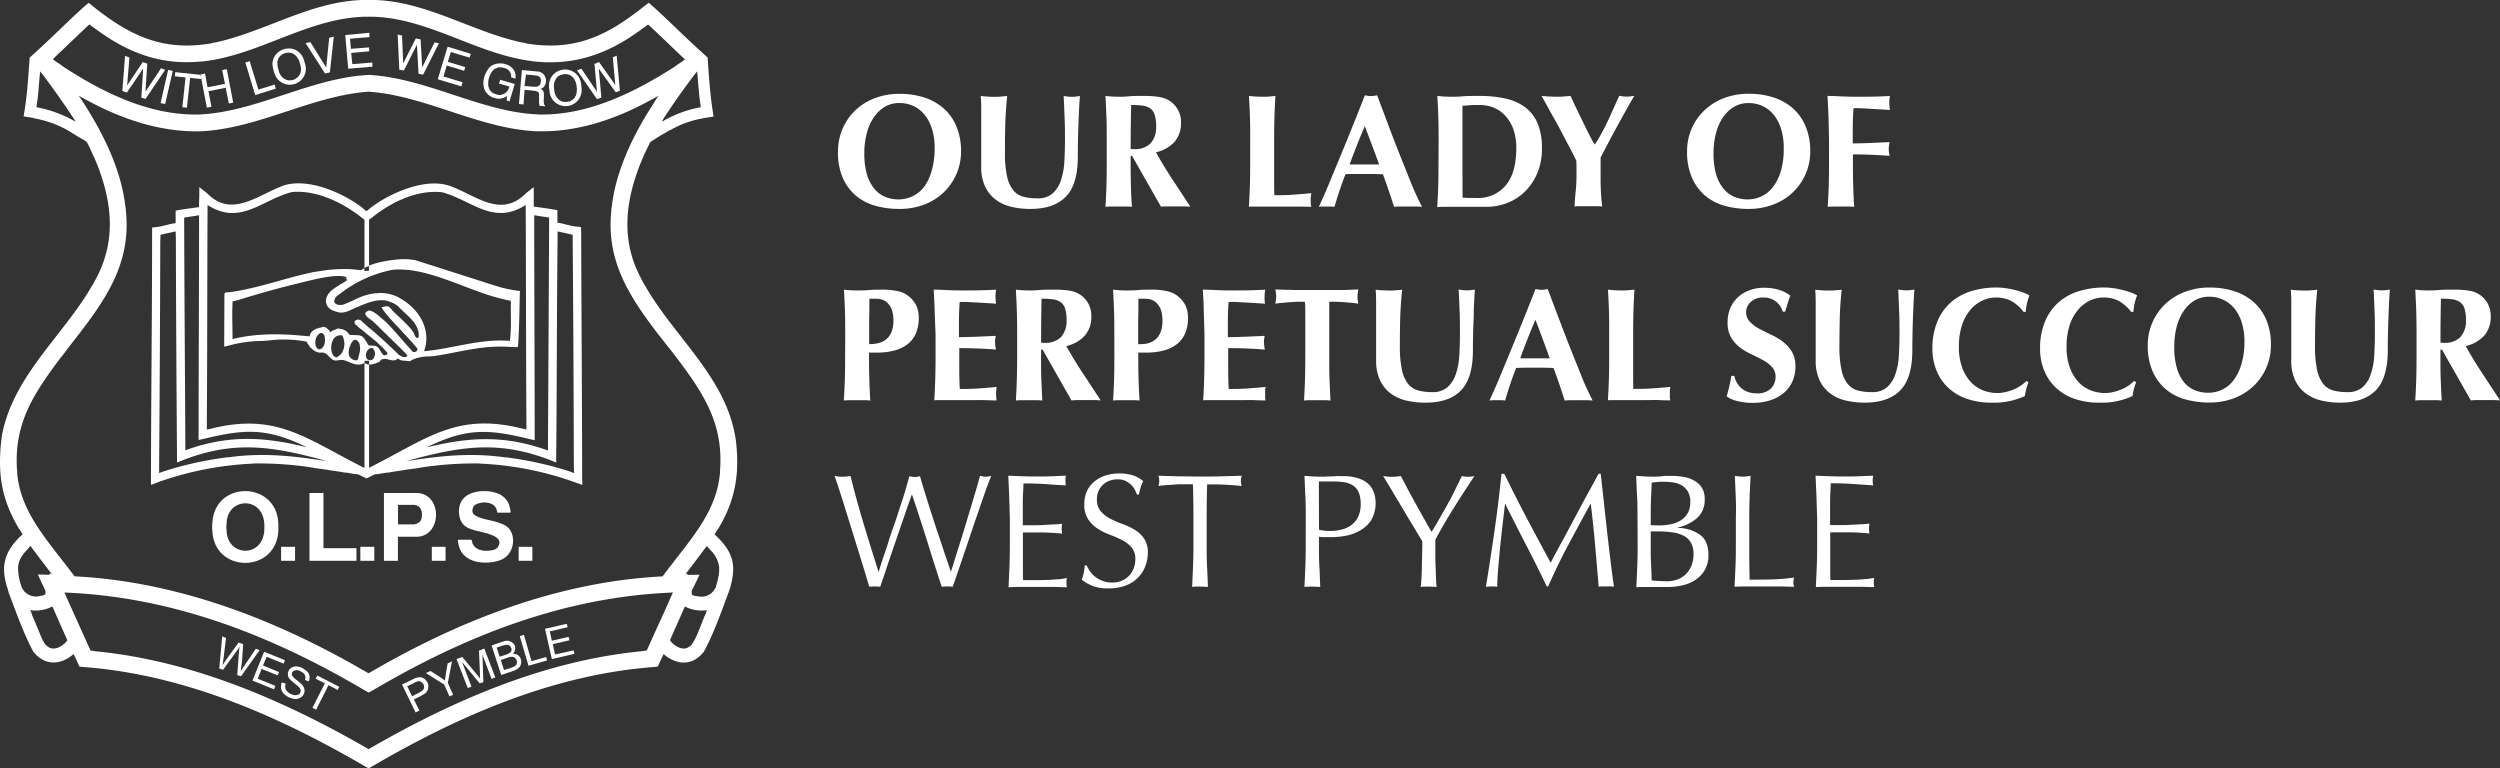 <svg xmlns="http://www.w3.org/2000/svg" viewBox="0 0 654.79 201.24"><rect x="0" y="0" width="654.79" height="201.24" fill="#333333" stroke="none"/><defs><style>.cls-1{fill:#fff;}</style></defs><title>Asset 6</title><g id="Layer_2" data-name="Layer 2"><g id="Layer_1-2" data-name="Layer 1"><path class="cls-1" d="M97.2,95.46l.3-.06.24-.06.3-.06.24-.06.24-.12.48-.18.42-.18.06-.12.12-.12.06-.12.18-.18.12-.06a2.83,2.83,0,0,1,1.86.06l.36.06.3.06.18.06h.66l.12-.06h.12l.18-.06.12-.12.12-.06.12-.12.18-.12.06.12.12.12.12.06a2.09,2.09,0,0,0,.9.3h.24l.42.06a7.87,7.87,0,0,1,1.2.12l.18-.12.24-.12.18-.12a10.5,10.5,0,0,1,4.56-.9l.42-.06h.48l.42-.06c7.62-1.16,12.34-2.92,20.4-2.34h1.44l.06-.84c.29-4.34.32-8.68.42-13l.06-.84-.42-.06a31.12,31.12,0,0,1-5.64-1.2l-.78-.24-20.64-6.6-1-.12c-2.65-.43-7.16.33-9.72,1.08l-.3.12-.3.06-.24.12-.36.12-.18.14v1.3h-1.2v-.71c-.28.16-.57.34-.84.53l-2.4-.24a38.78,38.78,0,0,0-8,.42l-1.14.18L82,71.28l-1.08.24c-7,1.56-13.49,4-20.7,5l-1.14.06-.3.36-.06,13.86.48-.12.54-.12a33.56,33.56,0,0,1,9-1.26l.78-.06.84-.06a31.77,31.77,0,0,1,9.24.18l.36.06.42.12.12.36.24.36c.3.38.51.86,1,1.08l.12.18.18.12a2.85,2.85,0,0,0,1.08.6l.18.06h.18l.12.06h.18c.5,0,.84-.09,1.26.12l.12.06.18.06c.55.41.85.87,1.38,1.26l.12.18.12.06.18.12.18.06.24.12a5.79,5.79,0,0,0,1.26-.06l.3-.06h.18a2.58,2.58,0,0,1,1.14.18l.24.06.84.36c1.14.45,2.36.91,3.54.36l.24-.12.18-.12V94.5h1.2v1H97Zm4.38-24.53,1.08-.24.54-.06c9.28-.66,19.61,5.74,28.68,7.74l.66.18.6.12.66.12v.66c-.06,3,.16,6.19-.18,9.18l-.06.66-.72-.06c-7.29-.4-14,1.94-21.12,2.7l-.66.06.12-.3.06-.3.12-.3c1.3-5.22-1.68-10-6.06-12.66l-.9-.54a10.11,10.11,0,0,0-5.82-1.08h-.3l-.36.06c-3.43.43-5.3,2-8.16,2.94l-.24.06h-.84l-.36-.12a1.51,1.51,0,0,1-.78-.6V79c-.05-.41.21-.72.36-1.14l.54-.48.6-.42.54-.42A32.8,32.8,0,0,1,101.58,70.93ZM85.14,89.23l-.06.24v.24L85,90l-.06.24-.06.18-.06.12-.06.12c-.17.12-.08.33-.36.42l-.06.12-.12.06-.06.06-.12.06a.55.55,0,0,1-.6.06l-.36-.18L83,91.09,82.92,91l-.06-.12-.06-.12-.18-.36v-.3a3,3,0,0,1,.72-2.46l.12-.12.36-.24.12-.06h.3l.12.06h.06l.12.06.3.3.06.12.06.06L85,88v.12l.06.06v.42l.06.42Zm4.74,2.52-.12.18-.06.18-.06.18a3,3,0,0,1-1,1l-.12.12-.24.12h-.06l-.06.06H88l-.12-.06h-.06l-.06-.06h-.06l-.06-.06-.18-.12-.06-.12c-.87-.94-.77-2.95-.24-4l.12-.24.06-.18c.27-.19.46-.57.78-.66l.36-.18.18-.06h.3l.24-.06h.3l.06.06h.06l.06.06v.06l.12.18.06.18.06.18A4.58,4.58,0,0,1,89.88,91.75Zm4.26.78-.18.72-.12.6v.06l-.06.12v.06l-.06.06h-.06v.06l-.12.12h-.12l-.06.06h-.24l-.18-.06h-.12l-.24-.12-.24-.06L92.1,94c-.23-.34-.42-.26-.66-.84v-.12l-.06-.18-.06-.12v-.12a6.89,6.89,0,0,1,.24-1.74l.12-.24.12-.3.06-.24.48-.72.24-.24.12-.06h.06l.12-.06h.06l.12-.06.06.06h.12a1.64,1.64,0,0,1,.9,1l.06.18v.12A4.19,4.19,0,0,1,94.14,92.53ZM95.64,89l-.24-.36-.48-.48L94.74,88,94.5,88l-.06-.06-.12-.06H94.2l-.12-.06-2.58-.12-.12-.24-.12-.18A3.34,3.34,0,0,0,89,86.11l-.18-.06h-.42l-.48.24-.3.12-.24.06-.48.23-.06.13-.12.06-.18.18L86.52,87l-.06-.12-.12-.18c-.09-.26-.37-.36-.54-.54L85.68,86l-.12-.06c-.2-.28-.58-.19-.84-.36l-.54.18-.6.12-.3.12-.3.06a4.43,4.43,0,0,0-1.14.65l-.06.07-.24.24-.06.12-.06.12-.12.12-.06.12v.12l-.06.18-.06.12v.18L79.92,88c-6-.61-12.45-.73-18.36.66l-.66.18v-.66c0-2.82-.15-5.78,0-8.58v-.66l.78-.18.72-.18s7.52-2.38,14.83-4.15h0l1.92-.48c2.49-.58,9-2.36,11.52-1.38l.12.06.12.12-.54.07a.85.85,0,0,1,.54.54l-.84.6-.48.3-.48.24c-1.48,1-2.82,1.62-3.54,3.3L85.5,78l-.06.24-.06.3a2.35,2.35,0,0,0,.18,1.2l.06.18.06.12a2.13,2.13,0,0,0,.54.65l.06.13.18.06.12.12.12.06.12.12c2.09.78,2.59,1,4.68.18l.9-.42,1-.42c2.53-1.1,5.23-2.3,8-1.74l1.44.54.48.24.48.3.48.36c1.51,1.67,3.47,3,4.62,4.92l.12.24.24.48.12.3.06.3.12.23.06.31v.3l.06.3v.66l-.12.12-.12.06-.06.06h-.3l-.12-.12-.06-.06-.06-.06V88.2l-.12-.11-.06-.18-.36-.84-.3-.42-.36-.48c-.62-.71-1.3-1.45-2-2.1l-.42-.42-1.68-1.56-.42-.42c-.53-.46-.77-1-1.32-1.38h-.12l-.12-.06a2.3,2.3,0,0,0-1,.12h-.12l-.18.06H100l-.06.06.06.06.06.17c1.31,2.2,4,4.63,5.7,6.61l.84.89,1.44,1.57.54.66.24.24.18.24.18.18.12.18v.42l-.06.06-.06.12-.06.06-.06.12H109l-.12.06-.06.06h-.24l-.12.06-.12-.06h-.24l-.24-.3-.36-.42-.48-.54-.54-.6c-1.92-2.11-3.68-4.35-5.76-6.3l-.42-.36-.36-.3L99.54,83l-.36-.3-.3-.24-.36-.3-.9-.54-.24-.12h-.12L97,81.37H96.9c-.85,0-.19-.05-.84.24l-.12.06-.06.12-.12.06v.06L95.7,82c-.13,1.07,1.71,1.71,2.34,2.52l.42.36.36.36c2.47,2.46,5,4.86,7.44,7.32l.24.3.24.36-.12.12h-.06l-.06.06a1.7,1.7,0,0,1-1.44-.12l-.3-.18-.24-.12c-2.28-2.22-4.43-4.22-6.84-6.31L97,86.11l-.66-.54L95.7,85l-.6-.54-.66-.6-.06-.06h-.24L94,83.7h-.3l-.12.07h-.12l-.12.06-.06.06h-.12l-.3.3.06.6,1.08,1,.54.42.6.48,1.08.9,1.08.84.54.48.54.42.54.48.48.48.54.48.48.47.48.55.48.48.06.12v.3l-.06.12-.12.12h-.12l-.06.06H101l-.06.06h-.36l-.12-.06-.06-.06-.12-.06-.06-.06-.48-.72-.24-.42-.12-.18-.12-.25c-.94-1-1.26-.51-2.76-.83L96.24,90,96,89.59l-.06-.18-.18-.18Zm.66,5.15-.06-.06L96.18,94l-.12-.06L96,93.78l-.06-.12-.06-.06v-.18l-.06-.18v-.3l.06-.18A1.87,1.87,0,0,1,97,91.2l.06-.06h.42l.12.06.18.18.12.24.12.06.06.18V92l.12.24v.72l-.06.12a1.42,1.42,0,0,1-1,1.26h-.48Z"/><polygon class="cls-1" points="37.5 17.94 37.02 25.56 38.1 25.92 43.26 18.3 42.18 17.88 38.1 24 38.58 16.68 37.38 16.26 33.3 22.38 33.9 15.06 32.76 14.64 32.04 23.82 33.24 24.24 37.5 17.94"/><polygon class="cls-1" points="43.26 27.24 45.24 18.6 44.04 18.3 42.06 27 43.26 27.24"/><polygon class="cls-1" points="47.76 28.08 48.96 28.2 49.8 20.4 52.62 20.7 52.65 20.25 52.52 19.6 45.9 18.9 45.78 19.98 48.6 20.28 47.76 28.08"/><polygon class="cls-1" points="52.65 20.25 54.18 28.2 55.38 27.96 54.6 23.88 59.1 22.98 59.94 27.12 61.08 26.88 59.4 18.12 58.2 18.36 58.92 21.96 54.36 22.86 53.7 19.26 52.5 19.5 52.52 19.6 52.68 19.62 52.65 20.25"/><polygon class="cls-1" points="72.24 23.22 71.94 22.14 67.68 23.46 65.4 16.02 64.26 16.38 66.84 24.9 72.24 23.22"/><path class="cls-1" d="M71.64,18.42l.06.24.06.24.12.24a4.19,4.19,0,1,0,7.92-2.7l-.06-.24-.06-.3c-1.76-5.69-9.68-3.08-8.1,2.22Zm1-2.34.06-.12.06-.18.06-.12v-.18l.06-.12.06-.12.12-.12.06-.18.12-.06.06-.12.24-.24.12-.06.12-.12.12-.06.12-.12.18-.06.12-.06.36-.12.12-.06H75a2.66,2.66,0,0,1,1.74.18l.18.12.12.06.12.12.12.06.36.36.06.12.24.24.06.18.12.18.06.12.12.18.12.36.12.42.06.18.06.24c1.24,4-4.26,5.9-5.64,1.68L73,18.48l-.06-.18-.06-.24-.12-.36v-.18l-.06-.24Z"/><polygon class="cls-1" points="86.4 18.96 87.42 9.6 86.22 9.9 85.44 17.7 81.3 11.04 80.04 11.28 85.14 19.26 86.4 18.96"/><polygon class="cls-1" points="97.56 17.46 97.5 16.38 92.28 16.8 91.98 13.86 96.72 13.44 96.66 12.42 91.92 12.78 91.68 10.14 96.78 9.72 96.72 8.58 90.42 9.18 91.2 18 97.56 17.46"/><polygon class="cls-1" points="105.78 18.48 109.2 11.7 109.62 19.32 110.82 19.56 114.96 11.34 113.82 11.1 110.58 17.64 110.16 10.32 108.9 10.08 105.6 16.62 105.3 9.3 104.16 9.06 104.58 18.24 105.78 18.48"/><polygon class="cls-1" points="120.84 22.62 121.14 21.54 116.16 20.04 117 17.16 121.56 18.54 121.86 17.58 117.3 16.2 118.08 13.62 123 15.12 123.3 14.1 117.24 12.24 114.66 20.76 120.84 22.62"/><path class="cls-1" d="M127.5,24.36l.12.12.12.18a3.85,3.85,0,0,0,1.74,1l.48.12a3.3,3.3,0,0,0,2.1-.24l.18-.06.54-.36-.06,1.2.72.24L134.82,22,131,20.88l-.3,1,2.7.78v.12l-.06.12-.06.18a2.66,2.66,0,0,1-2.64,1.8l-.12-.06h-.3l-.12-.06-.18-.06-.12-.06-.18-.06h-.12l-.18-.12-.24-.12-.12-.12-.18-.06-.06-.12-.12-.12-.12-.06a4.08,4.08,0,0,1-.6-1.44v-.84c0-1.21.85-3.32,2.1-3.72l.12-.06.18-.06.12-.06a3.42,3.42,0,0,1,1.62.12l.24.06.18.06a2.34,2.34,0,0,1,1.38,1.5l.06.18v.66l1.14.36v-.36c.34-3.76-5.57-5-7.32-1.92l-.24.36-.12.24c-.83,1.56-1.11,3.77,0,5.28Z"/><path class="cls-1" d="M137.4,23.52l2,.18.3.06h.24l.48.12.18.06.36.18.06.06.06.12.06.12v.12l.06.18c0,.87-.06,2,.06,2.82l.06.06v.12l1.38.12.06-.24-.12-.06-.06-.12-.06-.06-.06-.12v-.3l-.06-.18v-.24l.06-1.5v-.54l-.06-.12v-.18l-.06-.12v-.12l-.06-.06-.06-.12-.06-.06-.06-.12-.12-.06-.06-.06-.36-.18.18-.06.12-.06.18-.06a1.72,1.72,0,0,0,.66-.78l.06-.12.12-.12a5.29,5.29,0,0,0,.12-1.2l-.06-.18v-.18l-.06-.12a2.29,2.29,0,0,0-2.4-1.68l-.36-.06-3.42-.3-.78,8.88,1.2.12Zm.36-4,2,.18.3.06c.89,0,1.67.38,1.62,1.38v.18l-.06.18v.24c-.22.45,0,.26-.42.66l-.12.06-.12.12c-.43.26-.51,0-1,.18l-.24-.06h-.24l-2.1-.18Z"/><path class="cls-1" d="M143.94,23.82v.24a4.22,4.22,0,1,0,8.34-1.26v-.3l-.06-.24a4.22,4.22,0,1,0-8.4.72v.3l.06.24Zm1.14-1.26a3.27,3.27,0,0,1,.6-2l.06-.12.12-.12c.17-.42,1.21-.78,1.62-.84l.12-.06H148c1.73-.06,2.71,1.33,3,2.88v.18l.06.24v.42l.06.18v.18l-.06.18v.54l-.06.18-.06.18v.18l-.06.12-.06.18-.06.12-.12.12-.06.12-.06.18-.12.12-.06.12-.12.06-.24.24-.24.12-.12.12-.12.06-.18.06-.12.06H149l-.12.06h-.18l-.18.06h-.18c-1.69.22-2.77-1.13-3.12-2.64v-.18l-.06-.24V23.4l-.06-.24Z"/><polygon class="cls-1" points="157.5 25.56 156.84 18 161.28 24.18 162.36 23.76 161.52 14.58 160.5 15 161.16 22.26 156.9 16.26 155.7 16.74 156.36 24.06 152.28 18 151.14 18.42 156.36 25.98 157.5 25.56"/><path class="cls-1" d="M55.62,137l-.06.48v1.08l.06.54c.53,11.11,16.65,11.11,17.28,0V138C73.33,125.9,56.15,125.46,55.62,137Zm13.62,1.38c0,7.88-9.9,7.64-9.9.36l-.06-.36v-.72l.06-.36c0-7.25,9.88-7.48,9.9.36Z"/><rect class="cls-1" x="73.62" y="143.22" width="3.66" height="3.66"/><polygon class="cls-1" points="84.72 129.12 81.06 129.12 81.06 146.88 93.36 146.88 93.36 143.58 84.72 143.58 84.72 129.12"/><rect class="cls-1" x="94.38" y="143.22" width="3.66" height="3.66"/><path class="cls-1" d="M108.48,129.12h-7.92v17.76h3.66v-6.3h4.44C116,141,116.16,128.63,108.48,129.12Zm2,6v.3a2.54,2.54,0,0,1-.54,1.26l-.06.06-.12.06-.06.06-.24.12-.06.06-.36.18-.6.12h-4.2v-5.1h4.32a2.69,2.69,0,0,1,1.26.54l.06.12.24.24.06.12v.06l.18.36.06.24.06.3v.24l.06.3Z"/><rect class="cls-1" x="113.1" y="143.22" width="3.6" height="3.66"/><path class="cls-1" d="M131.88,137.4l-.36-.18-.72-.24-.24-.12-.24-.06c-1.72-.56-4.16-.84-5.64-1.68l-.54-.36a1.56,1.56,0,0,1-.42-1.08v-.18l.06-.06v-.24l.06-.12.06-.12.06-.12v-.06l.06-.12.06-.06.06-.12.12-.06.06-.12a5,5,0,0,1,4-.48l.12.06.18.06a2.38,2.38,0,0,1,1.5,1.74l.06.12v.12l.06.18v.18h3.48v-.36l-.06-.3v-.3l-.12-.3A4.65,4.65,0,0,0,131.7,130l-.48-.36a9.31,9.31,0,0,0-3.78-1h-1.2c-3,.19-5.72,1.42-6,4.74l-.06.3v.3l.06.36v.3l.06.36a4.29,4.29,0,0,0,1.62,2.88l.24.12.12.12.12.06.18.06.18.12.36.12.42.18.48.12.48.18.6.12.54.12.18.06h.06l.12.06h.18l.54.18.54.12.48.12.42.18.42.12.42.18.3.12.6.36.24.18.18.18.12.06.06.12.06.12.06.06.06.12v.06l.06.12.06.12v.42l-.06.12v.18l-.06.12v.06l-.12.24v.12l-.12.06-.06.12-.06.12a2.41,2.41,0,0,1-.9.6h-.18l-.12.06a7.62,7.62,0,0,1-2.82.12l-.54-.18h-.18a5.88,5.88,0,0,1-1.2-.72l-.06-.12-.12-.12a2.24,2.24,0,0,1-.54-1.14l-.06-.18-.06-.18v-.18h-3.6v.36l.06.36.06.36c.86,4.9,6.51,5.59,10.5,4.44l.6-.24C135,145.26,135.62,139,131.88,137.4Z"/><rect class="cls-1" x="135.84" y="143.22" width="3.6" height="3.66"/><path class="cls-1" d="M67,169.92l-3,4.44-.3.42-.24.42-.48.72.12-.36c0-.84.27-1.65.3-2.58l.3-4.26-1.2-.42-3.36,4.62-.06.12-.18.24-.24.42-.36.48.06-.42.06-.42.06-.42.06-.42.66-5.4-1-.42-.78,8.4,1,.36,3.78-5.22.24-.36.12-.24.18-.24v.18l-.06.18v.3l-.06.36-.48,6.42,1,.3L68,170.28Z"/><polygon class="cls-1" points="69.84 172.02 74.28 173.82 74.64 172.92 69.18 170.7 66.12 178.26 71.76 180.54 72.12 179.64 67.5 177.78 68.52 175.2 72.72 176.88 73.08 176.04 68.88 174.3 69.84 172.02"/><path class="cls-1" d="M80.16,175.62,80,175.5l-.18-.12a3.87,3.87,0,0,0-2.34-.84h-.18l-.18.06H77a2,2,0,0,0-.9,3.48l.24.24.36.3.42.36.42.3c.47.49,1.27.93,1.2,1.68v.18l-.06.06v.12l-.06.06v.12l-.3.3-.12.06-.06.06-.06.06h-.12l-.12.06h-.18l-.12.06a3.36,3.36,0,0,1-2-.72l-.24-.24a1.75,1.75,0,0,1-.6-1.5v-.12l.06-.18v-.12l.06-.18-1-.3-.06.18-.12.36v.18a2.56,2.56,0,0,0,.48,2l.12.18.18.12a4.5,4.5,0,0,0,2.16,1.2l.18.06H77l.18.06h.18a2.43,2.43,0,0,0,1.74-.66l.24-.24c.31-.64.44-.61.42-1.44v-.18l-.06-.12-.06-.18v-.12l-.12-.18-.06-.12c-.19-.63-2-1.85-2.58-2.4l-.12-.18-.12-.12-.06-.12-.06-.06-.06-.12v-.6l.06-.12.06-.06.06-.12.12-.06.06-.12.12-.06a2,2,0,0,1,1.8.12l.36.24a1.56,1.56,0,0,1,.9,1.32v.18l-.06.18v.18l-.06.18,1,.36.06-.18.06-.18V178l.06-.18A2.27,2.27,0,0,0,80.16,175.62Z"/><polygon class="cls-1" points="82.68 177.78 85.08 178.98 81.84 185.4 82.8 185.88 86.04 179.46 88.44 180.72 88.86 179.88 83.1 176.94 82.68 177.78"/><path class="cls-1" d="M111.72,178.44l-.12-.24-.42-.42-.48-.24-.06-.06-.18-.06h-.24l-.12-.06a4.81,4.81,0,0,0-1.44.3l-.3.12-.3.18-2.76,1.32,3.54,7.32,1-.48-1.44-2.94,1.86-.9.36-.24.36-.18a2.19,2.19,0,0,0,1-1.08l.12-.24a2.68,2.68,0,0,0-.24-2Zm-.66,1.8-.06.12-.06.18-.48.48-.24.12-.36.24-1.92,1-1.26-2.64,1.86-.9.3-.18.24-.06a1.44,1.44,0,0,1,.84-.18l.06.06h.12a5.07,5.07,0,0,1,.54.36l.06.12.18.18v.12l.12.12v.18l.06.18Z"/><polygon class="cls-1" points="118.38 173.22 117.24 173.76 116.76 176.58 116.7 177.06 116.64 177.48 116.58 177.84 116.52 178.26 116.22 178.02 115.86 177.78 115.56 177.54 115.2 177.3 112.74 175.74 111.54 176.28 116.34 179.28 117.72 182.4 118.68 181.98 117.3 178.86 118.38 173.22"/><polygon class="cls-1" points="125.46 170.4 125.7 176.34 125.7 177.18 125.76 177.48 125.76 177.72 125.58 177.54 125.22 177.06 124.98 176.76 121.08 172.08 119.58 172.62 122.52 180.24 123.48 179.82 121.02 173.4 125.64 178.98 126.6 178.68 126.36 171.48 128.76 177.84 129.72 177.42 126.84 169.86 125.46 170.4"/><path class="cls-1" d="M134.7,171.24h-.36l.12-.12.06-.12a1.94,1.94,0,0,0,.12-2.28l-.18-.18a2.33,2.33,0,0,0-2.58-.54l-.24.06-2.88,1,2.52,7.74,2.94-1,.36-.12.3-.12.3-.18.24-.12.24-.18.18-.12.06-.12.12-.06.06-.06.06-.12.06-.06.06-.12.06-.12.06-.12v-.12l.06-.12v-.12l.06-.12v-.54A2,2,0,0,0,134.7,171.24Zm-4.62-1.62,1.56-.54L132,169l.36-.06.12-.06h.66l.06.06h.06l.06.06.12.06.06.06.06.06.18.18.06.18.12.18v.12l.06.06v.48l-.06.06v.12l-.06.06-.06.06-.06.06-.06.12-.12.12-.72.36-.3.12-1.68.54Zm5.34,3.9-.06.12v.18l-.06.12-.06.18-.12.12a2.17,2.17,0,0,1-.78.48l-.18.06-.24.12-1.92.6-.84-2.64,1.8-.6.3-.12.6-.12h.42l.12.06h.12l.06.06.12.06h.06l.12.06.06.12.18.18.06.12.06.06.06.12V173l.12.36Z"/><polygon class="cls-1" points="139.2 173.16 137.22 166.26 136.14 166.62 138.42 174.36 143.28 172.98 143.04 172.08 139.2 173.16"/><polygon class="cls-1" points="145.38 171.42 144.78 168.72 149.16 167.7 148.92 166.8 144.54 167.82 144 165.36 148.68 164.28 148.44 163.38 142.74 164.7 144.54 172.62 150.48 171.24 150.24 170.34 145.38 171.42"/><path class="cls-1" d="M187.8,138.9l.36-.48c4.53-7.58,5.61-14.49,4.56-23.22l-.18-1-.18-1c-3-14.7-15.5-25-22.86-37.44l-.48-.84-.48-.78-.48-.9-.42-.84c-5.12-9.93-3.75-20.1.3-30.06l.3-.72.3-.66.3-.72.36-.72.3-.66.6-1.2.12-.24.12-.24.36-.24.42-.24.36-.24c.83-.52,1.72-1.1,2.58-1.56l1.2-.72.66-.3A25.63,25.63,0,0,1,184.08,31l.48-.12.42-.06.48-.06,1.44-.24L186.66,29c-.69-4.47-1-9.23-1.32-13.74l.06-.12-1.5-1.38c-4.31-3.86-8.38-8-12.66-11.88L169.92.72l-1.5,1.14-.66.54-.72.54c-9.19,7.05-17.38,10.35-29.1,8.46l-.66-.18-.72-.12C123.55,8.25,111.8.43,98.22,0H94.86C81.29.43,69.54,8.24,56.52,11.1l-.72.12-.72.18C43.45,13.3,35.17,9.94,26,2.94l-.72-.54-.66-.54L23.22.72l-1.38,1.2c-4.3,3.87-8.32,8-12.66,11.88l-1.5,1.38.12.12-.06.3c-.33,4.48-.6,9-1.32,13.44l-.24,1.44,1.44.24.48.06.42.06L9,31a27.77,27.77,0,0,1,8.82,3.18l1.2.72c4.66,3,3.12,1,5.52,6.06l.3.66.6,1.44c4,10.19,5,20.21-.42,30.18l-.48.9-.48.78-1,1.68C15.32,89,3.27,99.13.48,114.18l-.12,1-.12,1.08c-.81,8.47.35,14.8,4.68,22.14l.36.48.3.54.36.54-.42.36C1.07,144.54.08,148.4,2,154.2l.24.84H2.16l.06.12.06.06c1.78,4.76,4,10.94,6.36,15.3l.18.3.24.24c2.85,3.32,6.85,3.11,10.08.36l.12-.12.12.24a21,21,0,0,1,.9,1.92l.54,1.14,1.26.12c26.21,2,50.91,12.82,73.38,25.92l1.08.6,1.08-.6c22.47-13.11,47.18-23.9,73.38-25.92l1.26-.12.54-1.14c.27-.67.61-1.27.9-1.92l.12-.24.06.06.06.06c3.25,2.76,7.25,3,10.08-.36l.24-.24.18-.3c2.4-4.38,4.58-10.52,6.36-15.3l.06-.06.06-.12h-.06l.3-.84c1.75-6,1-9.45-3.6-13.86l-.42-.36.36-.54ZM182.64,18.66v.6c.28,2.74.4,5.5.84,8.22l.06.6-.3.06a30.31,30.31,0,0,0-9.42,3.48l-.48.24.48-.84c2.58-4,5.28-7.77,8.16-11.58ZM14.34,15c2.81-2.65,5.59-5.34,8.4-8l.66-.6,2,1.44c8.1,5.93,16.36,9.09,26.4,8.34l1.56-.12C67.56,14.4,80,5.29,94.26,4.44L95,4.38h2.34c14.33.22,26.89,9.37,40.86,11.46l1.56.24c10.61,1.15,19.39-1.9,28-8.22l2-1.44.66.6c2.82,2.64,5.59,5.33,8.4,8l.6.54-1,.72-1,.66-1,.72C166,24.27,154.38,30,141.9,30h-.78l-.72-.06c-14.69-.78-28.7-9.47-43.74-10.32h-.24l-2.16.18C79.83,21.3,66.28,29.43,52,30h-1.5c-12.21-.23-23.59-5.84-33.66-12.36l-1-.72-1-.66-1-.72Zm5,16.62a31.91,31.91,0,0,0-9.48-3.48l-.3-.06.06-.6c.45-2.72.56-5.48.84-8.22v-.6l.66.78C14,23.27,16.64,27,19.26,31l.54.84ZM6.3,154.86l-.12-.24-.36-.48a14.89,14.89,0,0,1-1.08-5.76v-.18L4.8,148l.06-.18a3.21,3.21,0,0,1,.36-1.2l.06-.18.12-.18a9.17,9.17,0,0,1,1.44-2l.3-.3.24-.3.3-.36L8,143l.66.9q2.14,2.87,4.32,5.7l.78,1-.12-.12-.18-.12-.24-.24-.3.42-3-.06,1.2,2.64h.06l.24.6.12.24.12.24.12.24.12.3v.72l-.06.12v.06l-.12.12h-.06l-.18.12-.18.06-.9.18A4.12,4.12,0,0,1,6.48,155Zm11.16,13.08-.24.3c-1.17,1.15-2.92,2.2-4.5,1.26l-.12-.12-.24-.12a4.89,4.89,0,0,1-1.2-1.68l-.24-.48-.24-.54c-.74-1.82-1.49-3.66-2.28-5.46l-.12-.42-.18-.48-.18-.42.24.06a9.38,9.38,0,0,0,5.22-.84l.3-.18.3.6c1.11,2.58,2.29,5.17,3.42,7.74l.24.54Zm152.4,1.44-.48,1-1.26.18c-25.06,2.43-48.76,12.57-70.44,25l-1.14.66-1.14-.66C73.72,183.15,50,173,25,170.58l-1.26-.18-.48-1c-2-4.44-4-8.9-6-13.32l-.36-.9,1.08.06c27.92,1.29,53.68,11.47,77.52,25.56l1.08.6,1.08-.6c23.85-14.09,49.61-24.27,77.52-25.56l1.08-.06-.42.9C173.92,160.55,171.81,164.91,169.86,169.38ZM185,160.2l-.12.48c-1.09,2.11-2.54,7.2-4.14,8.58l-.24.12c-1.51,1.18-3.45,0-4.62-1.14l-.18-.3-.24-.24.24-.54c1.13-2.57,2.32-5.16,3.42-7.74l.3-.6.12.12a9.66,9.66,0,0,0,5.4.9l.24-.06Zm3.36-11.82v.84a7.26,7.26,0,0,1-.24,2l-.12.66-.36,1.32-.18.72-.36.48-.12.24-.18.24-.54.54-.18.12c-1.39.93-2.36.81-4,.54l-.3-.06-.18-.06-.18-.12h-.06l-.12-.12v-.06l-.06-.12v-.3a1.33,1.33,0,0,1,.24-1l.54-1.08,1.26-2.64-3.06.06-.3-.42-.24.24-.18.12-.12.12.78-1c1.46-1.89,2.89-3.79,4.32-5.7l.66-.9.3.24.3.36.24.3A7.58,7.58,0,0,1,188.34,148.38Zm-11.82-1.32-1,1.26-2,2.64-1,.06c-26.62,1.56-51.84,11.36-74.76,24.6l-1.26.72-1.26-.72C72.37,162.38,47.15,152.57,20.52,151l-1-.06-2-2.64-1-1.26C11.09,140,5.28,133.11,4.5,123.9v-.54l-.06-.48c-.72-11.83,4.13-19.35,10.92-28.5l.6-.78L17.22,92l1.2-1.62,1.32-1.68C27.61,78.59,34.32,69.06,33,55.56l-.06-.84-.12-.78C31.67,44.28,27.13,35.23,22,27.12l-.48-.72-.42-.66-.48-.66,2,1.08,1,.54c9,4.78,19,8,29.22,7.68l.84-.06.78-.06c14-1.24,26.93-8.75,40.8-10.14L96.54,24l1.32.12c14.15,1.42,27.34,9.22,41.64,10.2l.78.06h.78c10,.21,19.73-3,28.44-7.68l1-.54,2-1.08-.48.66-.42.66-.42.72C166,35,161.36,44.52,160.26,53.94l-.12.78-.06.84c-1.2,12.74,4.57,21.78,11.94,31.5l2.64,3.36L175.92,92l1.2,1.56c7.14,9.44,12.44,17.45,11.46,29.76v.54l-.06.54C187.6,133.36,181.84,140.19,176.52,147.06Z"/><path class="cls-1" d="M152.22,60.48l-.06-1-.9-.12c-1.47-.06-3.37-.72-4.92-1H146v-3.3l-.9-.18c-1.64-.26-3.34-.52-5-.72l-.3-.06V49l-1.74,1.38-.3.24c-6.56,6.61-13,.63-19.74-1.86l-.3-.12-.3-.06c-6.24-2-15.53,2.08-20.46,5.94l-.48.42-.54.36-.48-.36L95,54.48c-5.08-3.95-14.32-8-20.76-5.88l-.9.36c-6.46,2.62-12.93,8-19.14,1.62l-.3-.24L52.2,49v2.22c0,.91-.1,1.69-.06,2.64v.36l-.24.06q-2.48.32-5,.72l-.9.18v3.3h-.3c-1.63.25-3.21.84-4.86,1l-1,.12v1c0,21.64-.27,43.28-.3,64.92V127l1.44-.54.78-.3A85.44,85.44,0,0,1,66,121.44l.84-.06H68a93.56,93.56,0,0,1,13.26,1l1.32.24,2.76.36c1.62.31,3.24.47,4.86.78l.72.06,2.16.36.78.06.42.24.42.18.42.24.42.18.42.24.48-.24.42-.18.42-.24.42-.18.42-.24.78-.06,2.16-.36.72-.06,2.16-.36,1.32-.18,1.38-.24,1.38-.18,1.32-.18,1.38-.24a93.67,93.67,0,0,1,13.26-1h1.2l.84.06a84.21,84.21,0,0,1,24.18,4.74l.84.3,1.5.54-.06-1.62C152.45,103.76,152.28,82.12,152.22,60.48ZM138.72,115l1.32.3v-1.38c0-18.62-.11-37.24-.12-55.86V56.4h.24c1.08.24,2.3.35,3.42.54l.24.06v1.86q-.13,28.62-.3,57.24V118l-.66-.24c-10.76-3.73-19.64-3.32-30.54-.72l-.6.12.54-.24C122.4,112.05,128.05,112.4,138.72,115ZM48.24,57l.24-.06c1.13-.18,2.32-.31,3.42-.54h.24V58c0,18.62-.12,37.24-.12,55.86v1.38l1.32-.3c10.67-2.56,16.33-2.91,26.46,1.92l.54.24-.66-.12c-10.82-2.62-19.8-3-30.48.72l-.66.24V116.1c-.09-19.08-.24-38.16-.3-57.24Zm35,63.42c-7.7-1.13-14.62-1.73-22.38-.78l-.84.12-.84.06a92.4,92.4,0,0,0-16,3.54l-.72.24-.78.3V122q.22-29.28.3-58.56l.06-2h.24c1.16-.28,2.33-.52,3.48-.78L46,60.6l.06,1.68q.08,28.62.3,57.24v1.62l1.5-.6c13.57-5.28,23.61-3.62,37.14.06l.66.18ZM97.5,122.1h-.06v.06l-.18.06-.24.12-.18.12-.18.06v-27l-.12-.06h-.12l-.12-.06h-.12L96,95.34l-.48-.24L95.46,95v27.6l-.18-.12-.24-.12-.18-.06-.24-.12v-.06h-.06c-14.7-7.48-22.38-14.07-39.3-9.84l-1.08.24v-1.86c.12-18.39.09-36.81.18-55.2v-1.8l.12.12.12.06C62.89,59,68.41,52.55,76.08,50.4l.3-.06.24-.06c6.65-.52,13.69,3.06,18.72,7.2l.12.12V70.21a8.52,8.52,0,0,1,1.14-.55l.06,0V57.54l.06-.06.54-.36C102.34,53,109,49.7,115.68,50.34l.3.06.24.06c7.57,2.27,13.07,8.46,21.24,3.36l.12-.06.12-.12v1.8c.08,18.4.06,36.8.18,55.2v1.86l-1.08-.24C119.87,108,112.22,114.61,97.5,122.1Zm52.08,1.5-.72-.24a91,91,0,0,0-16.08-3.54l-.78-.06-.84-.12c-7.74-.94-14.69-.35-22.38.78l-2.4.36.66-.18c13.53-3.68,23.58-5.34,37.14-.06l1.5.6v-1.62c.18-19.07.15-38.17.36-57.24V60.6l.24.06c1.15.26,2.32.5,3.48.78H150v2q.23,29.28.3,58.56l.06,1.92Z"/><path class="cls-1" d="M219.48,39.71a15,15,0,0,1,1.16-5.87A14.68,14.68,0,0,1,223.92,29,15.18,15.18,0,0,1,229,25.76a18.09,18.09,0,0,1,6.68-1.18,20.59,20.59,0,0,1,6.3.93,14.33,14.33,0,0,1,5.08,2.79,13,13,0,0,1,3.4,4.71,16.56,16.56,0,0,1,1.25,6.66,14.45,14.45,0,0,1-1.21,5.92,14.76,14.76,0,0,1-3.34,4.8,15,15,0,0,1-5.09,3.19,18,18,0,0,1-6.51,1.14,23.14,23.14,0,0,1-6.28-.82,13.53,13.53,0,0,1-5.12-2.66,12.89,12.89,0,0,1-3.44-4.7A16.66,16.66,0,0,1,219.48,39.71Zm25.32-.93a16.59,16.59,0,0,0-.67-4.92,11.3,11.3,0,0,0-1.88-3.7,8.28,8.28,0,0,0-2.92-2.35,8.5,8.5,0,0,0-3.74-.82,7.32,7.32,0,0,0-3.87,1,9.24,9.24,0,0,0-2.9,2.81A13.38,13.38,0,0,0,227,35a20.34,20.34,0,0,0-.62,5.09,19.51,19.51,0,0,0,.72,5.71,10.23,10.23,0,0,0,2,3.74,7.1,7.1,0,0,0,2.83,2.05,9,9,0,0,0,3.38.64,8.52,8.52,0,0,0,3.64-.81A8.17,8.17,0,0,0,242,49,12.86,12.86,0,0,0,244,44.79,20.58,20.58,0,0,0,244.8,38.78Z"/><path class="cls-1" d="M269.88,54.72a21.43,21.43,0,0,1-5.06-.57,10.81,10.81,0,0,1-4.08-1.9A9.29,9.29,0,0,1,258,48.83a11.74,11.74,0,0,1-1-5.1c0-1.13,0-2.13,0-3s0-1.71,0-2.48,0-1.49,0-2.19,0-1.44,0-2.2c0-2.29,0-4.13,0-5.54s-.08-2.47-.13-3.17l1.73.15q.88.06,1.74.06c.56,0,1.14,0,1.73-.06l1.73-.15c-.28,2.73-.45,5.28-.51,7.63s-.08,4.74-.08,7.16a28.23,28.23,0,0,0,.55,6.22,8.77,8.77,0,0,0,1.63,3.66,5.11,5.11,0,0,0,2.64,1.71,14.06,14.06,0,0,0,3.64.42,5.77,5.77,0,0,0,4-1.27,7.87,7.87,0,0,0,2.18-3.38,18.43,18.43,0,0,0,.91-4.84c.11-1.82.17-3.71.17-5.69s0-3.88-.09-5.81-.14-3.87-.25-5.81l1.14.15a9.37,9.37,0,0,0,1,.06,9,9,0,0,0,1.06-.06l1.06-.15c-.06.62-.11,1.45-.17,2.49s-.11,2.25-.17,3.62-.11,2.87-.15,4.52-.06,3.39-.06,5.22q0,7.37-3.17,10.55T269.88,54.72Z"/><path class="cls-1" d="M296.13,40.86v1.73q0,3.51.09,6.24c0,1.81.14,3.6.25,5.34a15,15,0,0,0-1.56-.08H291.1a15,15,0,0,0-1.56.08c.11-1.74.19-3.53.25-5.34s.08-3.9.08-6.24V36.84c0-2.34,0-4.42-.08-6.24s-.14-3.64-.25-5.47l1.56.15c.56,0,1.2.06,1.9.06s1.63,0,2.6-.11,2.18-.1,3.62-.1c1.07,0,2,0,2.75.08a14.89,14.89,0,0,1,2,.26,7,7,0,0,1,1.44.44,6.54,6.54,0,0,1,3.91,6.24,7.39,7.39,0,0,1-1.69,5,9.25,9.25,0,0,1-4.86,2.74q2,3.6,4.35,7.17t4.65,7.08c-.65-.05-1.28-.08-1.9-.08H306c-.63,0-1.27,0-1.92.08l-7.57-13.31Zm6.68-7.78a9.13,9.13,0,0,0-.38-3,3.3,3.3,0,0,0-1.16-1.67,4.37,4.37,0,0,0-2-.74,21.41,21.41,0,0,0-3-.17q-.13,5.75-.13,11.5l.49.06a3.31,3.31,0,0,0,.44,0,5.72,5.72,0,0,0,4.27-1.5A6.2,6.2,0,0,0,302.81,33.08Z"/><path class="cls-1" d="M327.38,30.6c-.06-1.82-.15-3.64-.26-5.47l1.57.15c.56,0,1.19.06,1.9.06s1.34,0,1.9-.06l1.57-.15c-.12,1.83-.2,3.65-.26,5.47s-.08,3.9-.08,6.24v5.75c0,1.61,0,3.16,0,4.65s0,2.79.06,3.89c1.61,0,3.22,0,4.82-.13s3.23-.22,4.86-.42q-.08.47-.12.84a9.48,9.48,0,0,0-.05,1.06,9.35,9.35,0,0,0,.05,1.06,3.94,3.94,0,0,0,.12.63c-.76,0-1.69-.05-2.81-.06l-4.59,0h-6.7l-1.43,0c-.33,0-.6,0-.83.06.11-1.74.2-3.53.26-5.34s.08-3.9.08-6.24V36.84Q327.46,33.33,327.38,30.6Z"/><path class="cls-1" d="M372.45,54.17c-.68-.05-1.32-.08-1.93-.08h-3.59c-.61,0-1.21,0-1.8.08-.45-1.38-.91-2.79-1.39-4.22s-1-2.88-1.53-4.32c-.9,0-1.8-.05-2.7-.06l-2.71,0-2.2,0c-.73,0-1.46,0-2.19.06-.57,1.44-1.09,2.88-1.57,4.32s-.92,2.84-1.31,4.22a6.83,6.83,0,0,0-1-.08h-2a8.77,8.77,0,0,0-1.1.08c.34-.73.79-1.74,1.35-3s1.19-2.76,1.86-4.4,1.4-3.39,2.18-5.26,1.55-3.77,2.33-5.69l2.28-5.66c.74-1.86,1.43-3.6,2.05-5.2l.8.14a4.21,4.21,0,0,0,.81.07,4.11,4.11,0,0,0,.8-.07l.8-.14,2.9,7.69c1,2.73,2.06,5.42,3.11,8.06s2.05,5.13,3,7.5S371.63,52.54,372.45,54.17Zm-15-21.09q-1.1,2.54-2.07,5t-1.91,5h7.74q-.93-2.58-1.84-5T357.48,33.08Z"/><path class="cls-1" d="M376.8,36.84q0-3.51-.08-6.24c-.06-1.82-.15-3.64-.26-5.47l1.57.15c.56,0,1.19.06,1.9.06.93,0,2,0,3.13-.11s2.66-.1,4.52-.1a31.34,31.34,0,0,1,6.62.65A13.72,13.72,0,0,1,399.34,28a10.38,10.38,0,0,1,3.34,4.21,16.48,16.48,0,0,1,1.18,6.66,16.65,16.65,0,0,1-1.16,6.34,14.79,14.79,0,0,1-3.17,4.84,13.81,13.81,0,0,1-4.65,3.07,15.21,15.21,0,0,1-5.65,1.05c-2.11,0-3.92,0-5.41,0s-2.79,0-3.89,0H378a15.09,15.09,0,0,0-1.57.08c.11-1.74.2-3.53.26-5.34s.08-3.9.08-6.24Zm6.26,8.83v2.54c0,.82,0,1.57,0,2.24s0,1.12,0,1.31l1.52.09c.59,0,1.33,0,2.2,0a9.42,9.42,0,0,0,7.57-3.26q2.79-3.26,2.79-9.85a14.54,14.54,0,0,0-.7-4.69,10.32,10.32,0,0,0-2-3.53,8.57,8.57,0,0,0-3-2.24,9.77,9.77,0,0,0-4-.78c-1,0-1.84,0-2.48.06l-1.92.15c0,.2,0,.63,0,1.31s0,1.44,0,2.28V45.67Z"/><path class="cls-1" d="M419.42,35c.56-1,1.11-2.1,1.65-3.23s1.05-2.26,1.56-3.41,1-2.23,1.48-3.27l.95.15a8.26,8.26,0,0,0,1,.06,8.1,8.1,0,0,0,1-.06l1-.15c-.48.79-1.08,1.82-1.8,3.11s-1.49,2.67-2.3,4.16-1.65,3-2.48,4.59-1.58,3-2.26,4.33c0,.68,0,1.36,0,2s0,1.39,0,2.09c0,1.44,0,2.87.06,4.27s.16,2.89.36,4.44c-.59-.05-1.19-.08-1.8-.08H414.2c-.61,0-1.21,0-1.8.08.06-1.29.15-2.62.3-4a39.43,39.43,0,0,0,.21-4.06c0-.65,0-1.3,0-2s0-1.31-.07-2q-1.05-2.12-2.43-4.72l-2.66-5.05Q406.44,30,405.36,28c-.72-1.32-1.25-2.28-1.58-2.87l1.9.15c.62,0,1.25.06,1.9.06s1.28,0,1.88-.06l1.88-.15c.48,1,1,2.2,1.63,3.46l1.8,3.72q.89,1.83,1.65,3.3c.5,1,.91,1.72,1.22,2.2h.09C418.29,37,418.85,36.07,419.42,35Z"/><path class="cls-1" d="M441.87,39.71A15,15,0,0,1,443,33.84,14.68,14.68,0,0,1,446.31,29a15.18,15.18,0,0,1,5.11-3.26,18.05,18.05,0,0,1,6.68-1.18,20.59,20.59,0,0,1,6.3.93,14.33,14.33,0,0,1,5.08,2.79,12.93,12.93,0,0,1,3.4,4.71,16.56,16.56,0,0,1,1.25,6.66,14.45,14.45,0,0,1-1.21,5.92,14.76,14.76,0,0,1-3.34,4.8,15,15,0,0,1-5.09,3.19A18,18,0,0,1,458,54.72a23.14,23.14,0,0,1-6.28-.82,13.53,13.53,0,0,1-5.12-2.66,12.89,12.89,0,0,1-3.44-4.7A16.66,16.66,0,0,1,441.87,39.71Zm25.32-.93a16.59,16.59,0,0,0-.67-4.92,11.3,11.3,0,0,0-1.88-3.7,8.28,8.28,0,0,0-2.92-2.35A8.5,8.5,0,0,0,458,27a7.32,7.32,0,0,0-3.87,1,9.24,9.24,0,0,0-2.9,2.81A13.38,13.38,0,0,0,449.42,35a20.34,20.34,0,0,0-.62,5.09,19.51,19.51,0,0,0,.72,5.71,10.23,10.23,0,0,0,2,3.74,7.1,7.1,0,0,0,2.83,2.05,9,9,0,0,0,3.38.64,8.52,8.52,0,0,0,3.64-.81,8.17,8.17,0,0,0,3-2.45,12.86,12.86,0,0,0,2.07-4.18A20.58,20.58,0,0,0,467.19,38.78Z"/><path class="cls-1" d="M478.91,30.6c-.06-1.82-.15-3.64-.26-5.47,1.27,0,2.52.07,3.76.12s2.5.09,3.77.09c2.08,0,3.94,0,5.56-.06s2.71-.1,3.27-.15a7.66,7.66,0,0,0-.17,1.77,9.35,9.35,0,0,0,.05,1.06c0,.25.07.54.12.85-.81-.06-1.71-.12-2.68-.17l-2.83-.17c-.92-.06-1.74-.1-2.48-.13s-1.25,0-1.56,0c-.11,1.55-.18,3.08-.19,4.61s0,3.06,0,4.61c1.83,0,3.49-.07,5-.13l4.63-.21c-.08.48-.14.84-.16,1.1a6.73,6.73,0,0,0-.05.8,3.39,3.39,0,0,0,.07.7c0,.24.09.58.14,1q-4.81-.37-9.59-.38v2.16q0,3.51.08,6.24c.06,1.81.14,3.6.25,5.34a14.9,14.9,0,0,0-1.56-.08h-3.8a15.09,15.09,0,0,0-1.57.08c.11-1.74.2-3.53.26-5.34s.08-3.9.08-6.24V36.84Q479,33.33,478.91,30.6Z"/><path class="cls-1" d="M221.38,87.57q0-3.5-.08-6.23c-.06-1.82-.14-3.64-.26-5.48.48.06,1,.11,1.57.15s1.2.06,1.9.06c1,0,2,0,3.07-.1s2.09-.11,3.1-.11a19.2,19.2,0,0,1,4.7.45A6.42,6.42,0,0,1,238,77.6a7.11,7.11,0,0,1,2,2.45,7.66,7.66,0,0,1,.63,3.25,9.91,9.91,0,0,1-.8,4.15,7.28,7.28,0,0,1-2.26,2.81,9.76,9.76,0,0,1-3.45,1.58,17.56,17.56,0,0,1-4.36.51h-2.15c0,2.12,0,4.22.06,6.32s.14,4.18.28,6.24a12.66,12.66,0,0,0-1.57-.09h-3.8a12.66,12.66,0,0,0-1.57.09c.12-1.75.2-3.53.26-5.35s.08-3.9.08-6.24ZM234,84a8.85,8.85,0,0,0-.36-2.71,4.65,4.65,0,0,0-1-1.75,3.63,3.63,0,0,0-1.44-1,5,5,0,0,0-1.71-.3h-1.4a2.22,2.22,0,0,0-.38,0q0,3-.06,6c0,2,0,3.92,0,5.9a11.12,11.12,0,0,0,2.18-.22,5.31,5.31,0,0,0,2.05-.86,4.89,4.89,0,0,0,1.52-1.88A7.66,7.66,0,0,0,234,84Z"/><path class="cls-1" d="M244.8,81.34c-.05-1.82-.14-3.64-.25-5.48,1.27,0,2.52.07,3.76.13s2.5.08,3.77.08c2.08,0,3.93,0,5.56-.06s2.71-.09,3.27-.15a7.76,7.76,0,0,0-.17,1.78,9.48,9.48,0,0,0,.05,1.06c0,.25.07.53.12.84l-2.68-.17-2.83-.17c-.92,0-1.75-.1-2.48-.12l-1.56,0c-.12,1.55-.18,3.09-.19,4.61s0,3.06,0,4.61c1.83,0,3.48-.07,5-.13s3-.12,4.63-.21c-.08.48-.14.85-.17,1.1s0,.52,0,.81a3.37,3.37,0,0,0,.07.69c0,.24.09.59.14,1-3.21-.26-6.41-.38-9.59-.38q0,1.35,0,2.7c0,.91,0,1.81,0,2.71,0,1.83.05,3.59.13,5.28,1.61,0,3.21,0,4.82-.12s3.23-.23,4.86-.42c-.05.31-.1.59-.12.84a9.35,9.35,0,0,0-.05,1.06,9.15,9.15,0,0,0,.05,1,3,3,0,0,0,.12.64c-.76,0-1.7,0-2.81-.06s-2.64,0-4.59,0h-6.7c-.63,0-1.11,0-1.43,0s-.6,0-.83.06c.11-1.75.2-3.53.25-5.35s.09-3.9.09-6.24V87.57Q244.89,84.07,244.8,81.34Z"/><path class="cls-1" d="M272.67,91.59v1.73c0,2.34,0,4.42.08,6.24s.14,3.6.25,5.35a12.5,12.5,0,0,0-1.56-.09h-3.8a12.66,12.66,0,0,0-1.57.09c.11-1.75.2-3.53.25-5.35s.09-3.9.09-6.24V87.57q0-3.5-.09-6.23c-.05-1.82-.14-3.64-.25-5.48.48.06,1,.11,1.57.15s1.19.06,1.9.06,1.63,0,2.6-.1,2.18-.11,3.61-.11c1.07,0,2,0,2.75.09a15.22,15.22,0,0,1,2,.25,6.72,6.72,0,0,1,1.43.44,8.38,8.38,0,0,1,1.17.66,7,7,0,0,1,2,2.3,6.88,6.88,0,0,1,.74,3.28,7.36,7.36,0,0,1-1.7,5,9.12,9.12,0,0,1-4.86,2.75q2,3.6,4.36,7.17t4.65,7.08c-.65-.06-1.29-.09-1.9-.09h-3.83q-1,0-1.92.09l-7.57-13.32Zm6.68-7.78a9.41,9.41,0,0,0-.38-3,3.36,3.36,0,0,0-1.17-1.67,4.33,4.33,0,0,0-2-.74,23,23,0,0,0-3-.17q-.12,5.76-.12,11.5l.48.07.45,0a5.74,5.74,0,0,0,4.27-1.5A6.27,6.27,0,0,0,279.35,83.81Z"/><path class="cls-1" d="M291.86,87.57q0-3.5-.08-6.23c-.06-1.82-.14-3.64-.26-5.48.48.06,1,.11,1.57.15s1.2.06,1.9.06c1,0,2,0,3.07-.1s2.09-.11,3.1-.11a19.2,19.2,0,0,1,4.7.45,6.42,6.42,0,0,1,2.66,1.29,7.11,7.11,0,0,1,2,2.45,7.66,7.66,0,0,1,.63,3.25,9.91,9.91,0,0,1-.8,4.15,7.28,7.28,0,0,1-2.26,2.81,9.76,9.76,0,0,1-3.45,1.58,17.56,17.56,0,0,1-4.36.51h-2.15c0,2.12,0,4.22.06,6.32s.14,4.18.28,6.24a12.66,12.66,0,0,0-1.57-.09h-3.8a12.66,12.66,0,0,0-1.57.09c.12-1.75.2-3.53.26-5.35s.08-3.9.08-6.24ZM304.46,84a8.85,8.85,0,0,0-.36-2.71,4.65,4.65,0,0,0-1-1.75,3.63,3.63,0,0,0-1.44-1,5,5,0,0,0-1.71-.3h-1.4a2.22,2.22,0,0,0-.38,0q0,3-.06,6c0,2,0,3.92,0,5.9A11.12,11.12,0,0,0,300.3,90a5.31,5.31,0,0,0,2.05-.86,4.89,4.89,0,0,0,1.52-1.88A7.66,7.66,0,0,0,304.46,84Z"/><path class="cls-1" d="M315.28,81.34c0-1.82-.14-3.64-.25-5.48,1.27,0,2.52.07,3.76.13s2.5.08,3.77.08c2.08,0,3.93,0,5.56-.06s2.71-.09,3.27-.15a7.76,7.76,0,0,0-.17,1.78,9.48,9.48,0,0,0,0,1.06c0,.25.07.53.12.84l-2.68-.17-2.83-.17c-.92,0-1.75-.1-2.48-.12l-1.56,0c-.12,1.55-.18,3.09-.19,4.61s0,3.06,0,4.61c1.83,0,3.48-.07,5-.13s3-.12,4.63-.21c-.08.48-.14.85-.17,1.1s0,.52,0,.81a3.37,3.37,0,0,0,.07.69c0,.24.09.59.14,1-3.21-.26-6.41-.38-9.59-.38q0,1.35,0,2.7c0,.91,0,1.81,0,2.71,0,1.83.05,3.59.13,5.28,1.61,0,3.21,0,4.82-.12s3.23-.23,4.86-.42c-.05.31-.1.59-.12.84a9.35,9.35,0,0,0,0,1.06,9.15,9.15,0,0,0,0,1,3,3,0,0,0,.12.64c-.76,0-1.7,0-2.81-.06s-2.64,0-4.59,0h-6.7q-.94,0-1.44,0c-.32,0-.59,0-.82.06.11-1.75.2-3.53.25-5.35s.09-3.9.09-6.24V87.57Q315.37,84.07,315.28,81.34Z"/><path class="cls-1" d="M341.86,80.51a10.68,10.68,0,0,0-.11-1.48c-.42,0-.94,0-1.56,0s-1.29.06-2,.1-1.42.1-2.16.17-1.41.15-2,.23q.09-.47.15-.93a6.21,6.21,0,0,0,0-1.86q-.06-.47-.15-.93l2.6.09q1.17,0,2.37.06l2.62,0c.95,0,2.08,0,3.41,0s2.46,0,3.4,0l2.6,0c.79,0,1.56,0,2.3-.06l2.44-.09q-.09.47-.15.93a6.21,6.21,0,0,0,0,1.86q.06.46.15.93c-.57-.08-1.2-.16-1.91-.23s-1.4-.13-2.09-.17-1.35-.08-2-.1-1.14,0-1.56,0a3.73,3.73,0,0,0-.06.6c0,.25,0,.54,0,.88V93.32c0,2.34,0,4.42.08,6.24s.14,3.6.25,5.35a12.61,12.61,0,0,0-1.56-.09H343.1a12.61,12.61,0,0,0-1.56.09c.11-1.75.2-3.53.25-5.35s.09-3.9.09-6.24V82.75C341.88,81.94,341.87,81.19,341.86,80.51Z"/><path class="cls-1" d="M373.29,105.46a21.34,21.34,0,0,1-5.05-.57,10.89,10.89,0,0,1-4.08-1.9,9.17,9.17,0,0,1-2.73-3.43,11.82,11.82,0,0,1-1-5.09c0-1.13,0-2.14,0-3s0-1.71,0-2.47,0-1.49,0-2.2,0-1.44,0-2.2c0-2.28,0-4.13,0-5.54s-.07-2.46-.13-3.17q.86.09,1.74.15c.59,0,1.17.06,1.73.06s1.14,0,1.73-.06,1.17-.09,1.74-.15q-.42,4.11-.51,7.63c-.06,2.36-.08,4.75-.08,7.17a28.23,28.23,0,0,0,.55,6.22,8.66,8.66,0,0,0,1.62,3.65,5.18,5.18,0,0,0,2.65,1.72,14,14,0,0,0,3.63.42,5.8,5.8,0,0,0,4-1.27A7.91,7.91,0,0,0,381.3,98a17.73,17.73,0,0,0,.91-4.84c.12-1.82.17-3.72.17-5.69s0-3.88-.08-5.81-.14-3.87-.26-5.82l1.15.15a9.22,9.22,0,0,0,1,.06,9,9,0,0,0,1.06-.06l1.05-.15c-.05.62-.11,1.45-.16,2.5S386,80.61,386,82s-.11,2.88-.15,4.53-.07,3.39-.07,5.22q0,7.35-3.17,10.55T373.29,105.46Z"/><path class="cls-1" d="M417.14,104.91c-.68-.06-1.32-.09-1.93-.09h-3.59a17.78,17.78,0,0,0-1.8.09c-.45-1.38-.91-2.79-1.39-4.23s-1-2.87-1.53-4.31l-2.7-.07-2.71,0-2.2,0-2.19.07c-.57,1.44-1.09,2.87-1.57,4.31s-.92,2.85-1.31,4.23a5.69,5.69,0,0,0-1-.09h-2a7.29,7.29,0,0,0-1.1.09c.34-.73.79-1.75,1.35-3s1.19-2.76,1.86-4.39l2.18-5.27,2.33-5.68,2.28-5.67c.74-1.86,1.43-3.59,2.05-5.2l.8.15a5.23,5.23,0,0,0,.81.06,5.1,5.1,0,0,0,.8-.06l.8-.15c.9,2.4,1.87,5,2.9,7.7s2.06,5.42,3.11,8.05,2.05,5.14,3,7.51S416.32,103.27,417.14,104.91Zm-15-21.1q-1.1,2.53-2.07,5c-.65,1.65-1.29,3.34-1.91,5.05h7.74c-.62-1.71-1.23-3.4-1.84-5.05S402.85,85.5,402.17,83.81Z"/><path class="cls-1" d="M421.41,81.34c-.06-1.82-.15-3.64-.26-5.48.48.06,1,.11,1.57.15s1.19.06,1.9.06,1.34,0,1.9-.06,1.09-.09,1.57-.15c-.12,1.84-.2,3.66-.26,5.48s-.08,3.9-.08,6.23v5.75c0,1.61,0,3.16,0,4.65s0,2.8.06,3.89c1.61,0,3.22,0,4.82-.12s3.23-.23,4.86-.42q-.08.47-.12.84a9.81,9.81,0,0,0,0,1.06,9.6,9.6,0,0,0,0,1,3.87,3.87,0,0,0,.12.64c-.76,0-1.69,0-2.81-.06s-2.64,0-4.58,0h-6.71c-.63,0-1.11,0-1.43,0s-.6,0-.83.06c.11-1.75.2-3.53.26-5.35s.08-3.9.08-6.24V87.57Q421.49,84.07,421.41,81.34Z"/><path class="cls-1" d="M461.74,77.93a4.43,4.43,0,0,0-3.17,1.15,3.51,3.51,0,0,0-1.23,2.66,3.57,3.57,0,0,0,1,2.56,10.08,10.08,0,0,0,2.39,1.79c1,.54,2,1,3.09,1.55a16,16,0,0,1,3.09,1.82,9.51,9.51,0,0,1,2.39,2.62,7.45,7.45,0,0,1,.95,4,9.12,9.12,0,0,1-.81,3.87,8.38,8.38,0,0,1-2.28,3,10.16,10.16,0,0,1-3.53,1.9,15,15,0,0,1-4.59.66,15.42,15.42,0,0,1-4.08-.49,7.63,7.63,0,0,1-2.72-1.2c.28-1,.52-1.89.71-2.71s.37-1.7.51-2.66h.8a5.75,5.75,0,0,0,.64,1.75,5.53,5.53,0,0,0,1.18,1.46,5.1,5.1,0,0,0,1.74,1,6.73,6.73,0,0,0,2.28.36,5,5,0,0,0,3.74-1.26,4.31,4.31,0,0,0,1.21-3,3.73,3.73,0,0,0-.93-2.62,9.19,9.19,0,0,0-2.33-1.8c-.93-.52-1.94-1-3-1.52a15.21,15.21,0,0,1-3.05-1.8,9.06,9.06,0,0,1-2.32-2.6,7.52,7.52,0,0,1-.93-4,9.22,9.22,0,0,1,.78-3.89,8.32,8.32,0,0,1,2.09-2.83,9.05,9.05,0,0,1,3-1.73,10.91,10.91,0,0,1,3.62-.6,13.38,13.38,0,0,1,4,.55,9.33,9.33,0,0,1,2.93,1.52c-.25.65-.47,1.28-.65,1.89s-.42,1.37-.7,2.3h-.63A5.08,5.08,0,0,0,461.74,77.93Z"/><path class="cls-1" d="M488.42,105.46a21.34,21.34,0,0,1-5.05-.57,10.82,10.82,0,0,1-4.08-1.9,9.17,9.17,0,0,1-2.73-3.43,11.82,11.82,0,0,1-1-5.09c0-1.13,0-2.14,0-3s0-1.71,0-2.47,0-1.49,0-2.2,0-1.44,0-2.2c0-2.28,0-4.13,0-5.54s-.07-2.46-.13-3.17c.56.06,1.14.11,1.73.15s1.17.06,1.74.06,1.14,0,1.73-.06,1.17-.09,1.74-.15q-.44,4.11-.51,7.63t-.09,7.17a28.86,28.86,0,0,0,.55,6.22,8.78,8.78,0,0,0,1.63,3.65,5.2,5.2,0,0,0,2.64,1.72,14.17,14.17,0,0,0,3.64.42,5.77,5.77,0,0,0,4-1.27A7.84,7.84,0,0,0,496.43,98a18.11,18.11,0,0,0,.91-4.84c.11-1.82.17-3.72.17-5.69s0-3.88-.09-5.81-.14-3.87-.25-5.82l1.14.15a9.55,9.55,0,0,0,1,.06,8.86,8.86,0,0,0,1.05-.06l1.06-.15c-.06.62-.11,1.45-.17,2.5s-.11,2.25-.17,3.61-.1,2.88-.14,4.53-.07,3.39-.07,5.22q0,7.35-3.17,10.55T488.42,105.46Z"/><path class="cls-1" d="M530.7,101.93a10.44,10.44,0,0,0-.34,1.79,19,19,0,0,1-8.62,1.74,19.46,19.46,0,0,1-6.58-1,13.75,13.75,0,0,1-4.9-2.92A12.59,12.59,0,0,1,507.19,97a14.59,14.59,0,0,1-1.06-5.58A18.13,18.13,0,0,1,507.51,84a13.63,13.63,0,0,1,3.68-5,14.59,14.59,0,0,1,5.35-2.81,22.66,22.66,0,0,1,6.38-.89,17.37,17.37,0,0,1,2.32.17,21.62,21.62,0,0,1,2.37.45,19.82,19.82,0,0,1,2.18.65,10.74,10.74,0,0,1,1.75.8,13.12,13.12,0,0,0-.65,2.14,15.91,15.91,0,0,0-.32,2.18H530a10.34,10.34,0,0,0-3.3-2.9,8.57,8.57,0,0,0-4-.87,8.35,8.35,0,0,0-3.41.77A9.05,9.05,0,0,0,516.2,81a12,12,0,0,0-2.27,4,17.57,17.57,0,0,0-.86,5.81,15.33,15.33,0,0,0,.89,5.56,11,11,0,0,0,2.3,3.76,8.67,8.67,0,0,0,3.21,2.14,10.25,10.25,0,0,0,3.62.67,9.31,9.31,0,0,0,2.07-.23,13,13,0,0,0,2.07-.63,10.7,10.7,0,0,0,1.93-1,8.54,8.54,0,0,0,1.58-1.31l.55.34A18.92,18.92,0,0,0,530.7,101.93Z"/><path class="cls-1" d="M558.9,101.93a10.44,10.44,0,0,0-.34,1.79,19,19,0,0,1-8.62,1.74,19.46,19.46,0,0,1-6.58-1,13.75,13.75,0,0,1-4.9-2.92A12.59,12.59,0,0,1,535.39,97a14.59,14.59,0,0,1-1.06-5.58A18.13,18.13,0,0,1,535.71,84a13.63,13.63,0,0,1,3.68-5,14.59,14.59,0,0,1,5.35-2.81,22.66,22.66,0,0,1,6.38-.89,17.37,17.37,0,0,1,2.32.17,21.62,21.62,0,0,1,2.37.45,19.82,19.82,0,0,1,2.18.65,10.74,10.74,0,0,1,1.75.8,13.12,13.12,0,0,0-.65,2.14,15.91,15.91,0,0,0-.32,2.18h-.59a10.34,10.34,0,0,0-3.3-2.9,8.57,8.57,0,0,0-4-.87,8.35,8.35,0,0,0-3.41.77A9.05,9.05,0,0,0,544.4,81a12,12,0,0,0-2.27,4,17.57,17.57,0,0,0-.86,5.81,15.33,15.33,0,0,0,.89,5.56,11,11,0,0,0,2.3,3.76,8.67,8.67,0,0,0,3.21,2.14,10.25,10.25,0,0,0,3.62.67,9.31,9.31,0,0,0,2.07-.23,13,13,0,0,0,2.07-.63,10.7,10.7,0,0,0,1.93-1,8.54,8.54,0,0,0,1.58-1.31l.55.34A18.92,18.92,0,0,0,558.9,101.93Z"/><path class="cls-1" d="M562.53,90.45a14.87,14.87,0,0,1,1.17-5.88A14.6,14.6,0,0,1,567,79.75a15.2,15.2,0,0,1,5.12-3.25,18.05,18.05,0,0,1,6.68-1.19,20.68,20.68,0,0,1,6.3.93A14.29,14.29,0,0,1,590.14,79a13.11,13.11,0,0,1,3.41,4.72,16.52,16.52,0,0,1,1.24,6.66,14.67,14.67,0,0,1-1.2,5.92,14.92,14.92,0,0,1-3.34,4.8,15.12,15.12,0,0,1-5.1,3.19,18,18,0,0,1-6.51,1.14,23.19,23.19,0,0,1-6.28-.83,13.42,13.42,0,0,1-5.11-2.66,13,13,0,0,1-3.45-4.69A16.82,16.82,0,0,1,562.53,90.45Zm25.33-.93a16.69,16.69,0,0,0-.68-4.93,11.21,11.21,0,0,0-1.88-3.7,8.19,8.19,0,0,0-2.92-2.34,8.48,8.48,0,0,0-3.74-.83,7.38,7.38,0,0,0-3.87,1,9.21,9.21,0,0,0-2.89,2.81,13.42,13.42,0,0,0-1.8,4.17,20.34,20.34,0,0,0-.61,5.09,19.56,19.56,0,0,0,.72,5.71,10.3,10.3,0,0,0,1.94,3.74,7.27,7.27,0,0,0,2.83,2,9.23,9.23,0,0,0,3.39.63,8.43,8.43,0,0,0,3.63-.8,8.12,8.12,0,0,0,3-2.45,12.92,12.92,0,0,0,2.07-4.19A20.51,20.51,0,0,0,587.86,89.52Z"/><path class="cls-1" d="M612.93,105.46a21.34,21.34,0,0,1-5-.57,10.89,10.89,0,0,1-4.08-1.9,9.17,9.17,0,0,1-2.73-3.43,11.82,11.82,0,0,1-1-5.09c0-1.13,0-2.14,0-3s0-1.71,0-2.47,0-1.49,0-2.2,0-1.44,0-2.2c0-2.28,0-4.13,0-5.54s-.07-2.46-.13-3.17q.85.09,1.74.15c.59,0,1.17.06,1.73.06s1.14,0,1.73-.06,1.17-.09,1.74-.15q-.42,4.11-.51,7.63c-.06,2.36-.08,4.75-.08,7.17a28.23,28.23,0,0,0,.55,6.22,8.66,8.66,0,0,0,1.62,3.65,5.18,5.18,0,0,0,2.65,1.72,14,14,0,0,0,3.63.42,5.8,5.8,0,0,0,4-1.27A7.91,7.91,0,0,0,620.94,98a17.73,17.73,0,0,0,.91-4.84c.11-1.82.17-3.72.17-5.69s0-3.88-.08-5.81-.14-3.87-.26-5.82l1.15.15a9.22,9.22,0,0,0,1,.06A9,9,0,0,0,624.9,76l1.05-.15c-.05.62-.11,1.45-.17,2.5s-.11,2.25-.16,3.61-.11,2.88-.15,4.53-.07,3.39-.07,5.22q0,7.35-3.17,10.55T612.93,105.46Z"/><path class="cls-1" d="M639.19,91.59v1.73c0,2.34,0,4.42.08,6.24s.14,3.6.26,5.35a12.78,12.78,0,0,0-1.57-.09h-3.8a12.66,12.66,0,0,0-1.57.09c.11-1.75.2-3.53.26-5.35s.08-3.9.08-6.24V87.57q0-3.5-.08-6.23c-.06-1.82-.15-3.64-.26-5.48.48.06,1,.11,1.57.15s1.19.06,1.9.06,1.63,0,2.6-.1,2.18-.11,3.61-.11c1.07,0,2,0,2.75.09a15.22,15.22,0,0,1,2,.25,7,7,0,0,1,1.44.44,8.88,8.88,0,0,1,1.16.66,7,7,0,0,1,2,2.3,6.88,6.88,0,0,1,.74,3.28,7.41,7.41,0,0,1-1.69,5,9.19,9.19,0,0,1-4.87,2.75q2,3.6,4.36,7.17t4.65,7.08c-.65-.06-1.28-.09-1.9-.09h-3.83c-.63,0-1.28,0-1.92.09l-7.57-13.32Zm6.68-7.78a9.41,9.41,0,0,0-.38-3,3.36,3.36,0,0,0-1.17-1.67,4.33,4.33,0,0,0-2-.74,23,23,0,0,0-3-.17q-.12,5.76-.12,11.5l.48.07.45,0a5.74,5.74,0,0,0,4.27-1.5A6.27,6.27,0,0,0,645.87,83.81Z"/><path class="cls-1" d="M227.68,153.67c-.22-.7-.57-1.81-1-3.34l-1.59-5.15-1.86-6-1.86-6c-.59-1.9-1.14-3.62-1.63-5.14s-.88-2.65-1.16-3.38l1.06.15a8.86,8.86,0,0,0,1,.06,9,9,0,0,0,1.06-.06l1.06-.15q.79,3.21,1.56,6t1.63,5.71q.87,2.89,1.86,6.09c.66,2.13,1.42,4.53,2.26,7.21h.09l1-3.15c.45-1.34,1-2.82,1.48-4.44s1.1-3.31,1.69-5,1.14-3.42,1.65-5,1-3,1.36-4.36.67-2.32.84-3a4.74,4.74,0,0,0,2.79,0c.2.76.5,1.8.91,3.13s.87,2.79,1.37,4.41,1.05,3.31,1.63,5.06,1.14,3.42,1.67,5,1,3.06,1.46,4.35.78,2.31,1,3h.08c.2-.62.5-1.59.91-2.9s.87-2.79,1.4-4.44,1.05-3.38,1.6-5.2l1.57-5.2c.49-1.65.93-3.12,1.31-4.42s.64-2.25.78-2.87l.74.15a4.59,4.59,0,0,0,1.48,0l.74-.15q-.42,1-1.23,3.21c-.53,1.5-1.13,3.2-1.79,5.12s-1.36,3.94-2.08,6.09-1.41,4.17-2.07,6.11-1.25,3.66-1.77,5.2-.91,2.64-1.17,3.31a12.91,12.91,0,0,0-2.87,0q-1.91-5.86-3.76-11.81t-4-12.28h-.08c-.23.64-.53,1.51-.91,2.59s-.81,2.31-1.27,3.66l-1.5,4.36c-.54,1.55-1.07,3.11-1.61,4.69s-1.06,3.13-1.56,4.65-1,2.9-1.4,4.14a13.73,13.73,0,0,0-3,0Z"/><path class="cls-1" d="M264.32,130c-.07-1.8-.15-3.61-.24-5.41l3.79.15q1.88.06,3.78.06c1.27,0,2.52,0,3.77-.06l3.76-.15a6,6,0,0,0-.13,1.27,6.15,6.15,0,0,0,.13,1.27L276.7,127l-2.36-.17c-.84-.06-1.74-.11-2.73-.15s-2.17-.06-3.55-.06c0,.9-.07,1.76-.11,2.57s-.06,1.75-.06,2.8,0,2.17,0,3.21,0,1.83,0,2.37c1.24,0,2.35,0,3.34,0s1.89-.06,2.71-.1l2.26-.13c.69,0,1.34-.09,2-.15a6.33,6.33,0,0,0-.13,1.31,6,6,0,0,0,.13,1.27c-.74-.08-1.59-.15-2.56-.21s-1.95-.09-2.92-.1l-2.75,0-2.05,0c0,.26,0,.53,0,.83s0,.67,0,1.12v4.18c0,1.61,0,2.93,0,4s0,1.83.06,2.36h3q1.6,0,3.15-.06c1,0,2-.1,2.92-.17a17.37,17.37,0,0,0,2.39-.32,3.25,3.25,0,0,0-.11.66c0,.24,0,.46,0,.66a3.65,3.65,0,0,0,.13,1.09c-1.27,0-2.53-.08-3.79-.08h-7.67c-1.27,0-2.55,0-3.85.08.09-1.8.17-3.6.24-5.39s.1-3.61.1-5.47v-7.27C264.42,133.68,264.39,131.84,264.32,130Z"/><path class="cls-1" d="M285.54,149.72a7.23,7.23,0,0,0,1.4,1.42,7.17,7.17,0,0,0,4.37,1.44,6.36,6.36,0,0,0,2.52-.49,5.71,5.71,0,0,0,1.9-1.31,5.89,5.89,0,0,0,1.21-1.95,6.71,6.71,0,0,0,.42-2.39,4.5,4.5,0,0,0-1-3.08,8,8,0,0,0-2.47-1.9,28.36,28.36,0,0,0-3.19-1.4,15.83,15.83,0,0,1-3.19-1.59A8.44,8.44,0,0,1,285,136a7,7,0,0,1-1-4,8.14,8.14,0,0,1,.63-3.24,7.13,7.13,0,0,1,1.84-2.51,8.93,8.93,0,0,1,2.9-1.65,11.57,11.57,0,0,1,3.8-.59,11.37,11.37,0,0,1,3.51.48,8.73,8.73,0,0,1,2.75,1.51,9.33,9.33,0,0,0-.63,1.52,20.47,20.47,0,0,0-.51,2h-.51a9.85,9.85,0,0,0-.57-1.29,4.75,4.75,0,0,0-1-1.29,5.47,5.47,0,0,0-1.46-1,4.8,4.8,0,0,0-2-.4,6.16,6.16,0,0,0-2.18.38,5.39,5.39,0,0,0-1.73,1.08,4.87,4.87,0,0,0-1.14,1.67,5.48,5.48,0,0,0-.4,2.12,4.6,4.6,0,0,0,1,3.12,8.38,8.38,0,0,0,2.47,1.93,24.66,24.66,0,0,0,3.2,1.39,18.31,18.31,0,0,1,3.19,1.5,8.2,8.2,0,0,1,2.47,2.29,6.3,6.3,0,0,1,1,3.72,9.91,9.91,0,0,1-.7,3.68,8.74,8.74,0,0,1-2,3,9.08,9.08,0,0,1-3.26,2,12.89,12.89,0,0,1-4.37.69,11,11,0,0,1-4.25-.69,11.69,11.69,0,0,1-2.73-1.59,10.5,10.5,0,0,0,.53-1.75q.15-.78.27-2h.51A8.61,8.61,0,0,0,285.54,149.72Z"/><path class="cls-1" d="M312.45,126.83c-.73,0-1.5,0-2.3,0s-1.61,0-2.41.08-1.58.09-2.33.15-1.41.13-2,.21a5.24,5.24,0,0,0,.22-1.35,6,6,0,0,0-.22-1.31l5.46.15c1.77,0,3.59.06,5.45.06s3.68,0,5.46-.06l5.45-.15A5.87,5.87,0,0,0,325,126a5,5,0,0,0,.21,1.31q-.89-.12-2-.21c-.75-.06-1.52-.11-2.32-.15s-1.61-.07-2.41-.08-1.58,0-2.31,0q-.12,4.35-.12,8.75v7.27c0,1.86,0,3.69.1,5.5s.15,3.58.23,5.32c-.65,0-1.34-.08-2.07-.08s-1.42,0-2.07.08c.08-1.74.16-3.52.23-5.32s.11-3.64.11-5.5v-7.27Q312.58,131.19,312.45,126.83Z"/><path class="cls-1" d="M342,135.58c0-1.86,0-3.69-.1-5.48s-.15-3.61-.24-5.47c.68.06,1.36.1,2.06.15s1.37.06,2.05.06c.33,0,.74,0,1.22,0l1.46-.07c.49,0,1,0,1.42-.06s.83,0,1.14,0,.94,0,1.56,0a13.11,13.11,0,0,1,2,.25,12.12,12.12,0,0,1,2.05.64,5.85,5.85,0,0,1,1.84,1.22,6.13,6.13,0,0,1,1.33,2,9,9,0,0,1-.7,7.51,8.66,8.66,0,0,1-3,2.7,11.55,11.55,0,0,1-3.72,1.31,20.36,20.36,0,0,1-3.49.34c-.64,0-1.24,0-1.77,0s-1.09,0-1.65-.1v2.32c0,1.86,0,3.69.11,5.5s.14,3.58.23,5.32c-.65,0-1.34-.08-2.07-.08s-1.43,0-2.08.08c.09-1.74.17-3.52.24-5.32s.1-3.64.1-5.5Zm3.47,3.17a12.9,12.9,0,0,0,5.71,0,7.17,7.17,0,0,0,2.56-1.08,6,6,0,0,0,1.9-2.15,7.48,7.48,0,0,0,.74-3.53,7.32,7.32,0,0,0-.51-3,4.16,4.16,0,0,0-1.42-1.78,5.56,5.56,0,0,0-2.22-.87,17.53,17.53,0,0,0-3-.23h-3.8Z"/><path class="cls-1" d="M372.53,141.79c-.28-.48-.7-1.17-1.25-2.09s-1.15-1.93-1.81-3-1.36-2.29-2.1-3.51l-2.09-3.51c-.66-1.11-1.26-2.12-1.8-3s-.94-1.56-1.22-2l1.16.15a11.12,11.12,0,0,0,1.16.06,11.31,11.31,0,0,0,1.17-.06l1.16-.15q1.9,3.68,3.87,7.23c1.31,2.37,2.7,4.83,4.16,7.4.65-1,1.33-2.13,2-3.34s1.41-2.46,2.11-3.72,1.39-2.55,2-3.83,1.26-2.53,1.82-3.74a9.17,9.17,0,0,0,1.65.21,9.07,9.07,0,0,0,1.65-.21c-1.35,2.06-2.57,3.92-3.64,5.58s-2,3.17-2.83,4.52-1.54,2.58-2.16,3.66-1.15,2.07-1.6,2.94c0,1,0,2.16,0,3.34s0,2.35.06,3.49.07,2.2.11,3.17.09,1.75.15,2.34c-.65,0-1.34-.08-2.08-.08s-1.42,0-2.07.08c.17-1.46.27-3.24.3-5.32S372.53,144.08,372.53,141.79Z"/><path class="cls-1" d="M399.91,135.75q3,5.67,6.23,11.63.42-.81,1.23-2.31c.53-1,1.15-2.15,1.86-3.44s1.46-2.7,2.26-4.21,1.62-3,2.45-4.59,1.66-3.07,2.48-4.57,1.58-2.88,2.28-4.18h.55c.31,2.7.6,5.32.87,7.84s.54,5,.82,7.44.56,4.85.85,7.23.59,4.74.93,7.08a6.85,6.85,0,0,0-1-.08h-2a6.85,6.85,0,0,0-1,.08c-.31-3.74-.62-7.38-.93-10.9s-.69-7.12-1.14-10.78h-.08q-2.93,5.32-5.73,10.59c-1.88,3.5-3.66,7.18-5.35,11h-.38q-2.53-5.33-5.31-10.68T394.26,132h-.08c-.2,1.74-.42,3.64-.66,5.68s-.46,4.06-.65,6.05-.37,3.86-.51,5.62-.21,3.21-.21,4.33a13.49,13.49,0,0,0-1.48-.08,13.35,13.35,0,0,0-1.48.08q.56-3.42,1.14-7.23t1.14-7.65q.55-3.84,1-7.59c.31-2.49.57-4.87.8-7.12H394Q396.92,130.08,399.91,135.75Z"/><path class="cls-1" d="M428.89,135.54c0-1.86,0-3.7-.11-5.5s-.15-3.61-.23-5.41c.73.06,1.48.1,2.24.15s1.51.06,2.24.06,1.48,0,2.24-.11,1.51-.1,2.24-.1a20.65,20.65,0,0,1,3.43.27,8.68,8.68,0,0,1,2.83,1,5.25,5.25,0,0,1,2,1.88,5.6,5.6,0,0,1,.72,3,6.27,6.27,0,0,1-2,4.9,11.22,11.22,0,0,1-5.14,2.5v.08a10.4,10.4,0,0,1,5.94,1.82q2.18,1.65,2.18,5.28a7.64,7.64,0,0,1-1,4,7.89,7.89,0,0,1-2.54,2.6,10.47,10.47,0,0,1-3.45,1.39,17.68,17.68,0,0,1-3.74.4c-.67,0-1.36,0-2.05,0s-1.37,0-2.05,0h-2c-.69,0-1.37,0-2.05.08.08-1.8.16-3.6.23-5.39s.11-3.61.11-5.47Zm5.75,2.07a14.59,14.59,0,0,0,2.94-.3,7.94,7.94,0,0,0,2.6-1,5.55,5.55,0,0,0,1.84-1.86,5.71,5.71,0,0,0,.69-2.94,5.29,5.29,0,0,0-.63-2.77,4.6,4.6,0,0,0-1.61-1.61,6.26,6.26,0,0,0-2.19-.76,17,17,0,0,0-2.46-.19c-.73,0-1.35,0-1.86.07s-1,.09-1.35.14c-.06,1.36-.11,2.7-.17,4s-.08,2.66-.08,4v3.17Zm-2.28,5.88c0,1.43,0,2.86.08,4.26s.11,2.84.17,4.28c.53.05,1.17.1,1.9.14s1.48.07,2.24.07a7.39,7.39,0,0,0,2.6-.47,6.25,6.25,0,0,0,2.18-1.37,6.79,6.79,0,0,0,1.48-2.24,7.83,7.83,0,0,0,.55-3,6,6,0,0,0-.66-3,4.58,4.58,0,0,0-1.88-1.82,9.08,9.08,0,0,0-2.94-.9,26,26,0,0,0-3.82-.26h-1.9Z"/><path class="cls-1" d="M454.62,130.1c-.08-1.79-.15-3.61-.24-5.47l1.06.15a8.62,8.62,0,0,0,2,0l1.06-.15c-.09,1.86-.17,3.68-.24,5.47s-.1,3.62-.1,5.48q0,5.32,0,9.24c0,2.6.06,4.94.09,7,2,0,3.91,0,5.75-.06a51.84,51.84,0,0,0,5.91-.49,5,5,0,0,0-.21,1.27,4,4,0,0,0,.21,1.14c-1.29,0-2.59-.08-3.89-.08h-7.8c-1.25,0-2.55,0-3.91.08.09-1.74.16-3.52.24-5.32s.1-3.64.1-5.5v-7.27C454.72,133.72,454.69,131.89,454.62,130.1Z"/><path class="cls-1" d="M475.76,130c-.08-1.8-.15-3.61-.24-5.41l3.79.15q1.88.06,3.78.06c1.27,0,2.52,0,3.76-.06l3.77-.15a6,6,0,0,0-.13,1.27,6.15,6.15,0,0,0,.13,1.27l-2.48-.17-2.36-.17c-.84-.06-1.74-.11-2.73-.15s-2.17-.06-3.55-.06c0,.9-.07,1.76-.11,2.57s-.06,1.75-.06,2.8,0,2.17,0,3.21,0,1.83,0,2.37c1.24,0,2.35,0,3.34,0s1.89-.06,2.71-.1l2.26-.13c.69,0,1.34-.09,2-.15a7.09,7.09,0,0,0-.12,1.31,6.75,6.75,0,0,0,.12,1.27q-1.09-.12-2.55-.21c-1-.06-1.95-.09-2.92-.1l-2.75,0-2.05,0c0,.26,0,.53,0,.83s0,.67,0,1.12v4.18c0,1.61,0,2.93,0,4s0,1.83.06,2.36h3q1.61,0,3.15-.06c1,0,2-.1,2.92-.17a17.37,17.37,0,0,0,2.39-.32,3.25,3.25,0,0,0-.11.66c0,.24,0,.46,0,.66a3.65,3.65,0,0,0,.13,1.09c-1.27,0-2.53-.08-3.79-.08h-7.67c-1.27,0-2.55,0-3.85.08.09-1.8.16-3.6.24-5.39s.1-3.61.1-5.47v-7.27C475.86,133.68,475.83,131.84,475.76,130Z"/></g></g></svg>